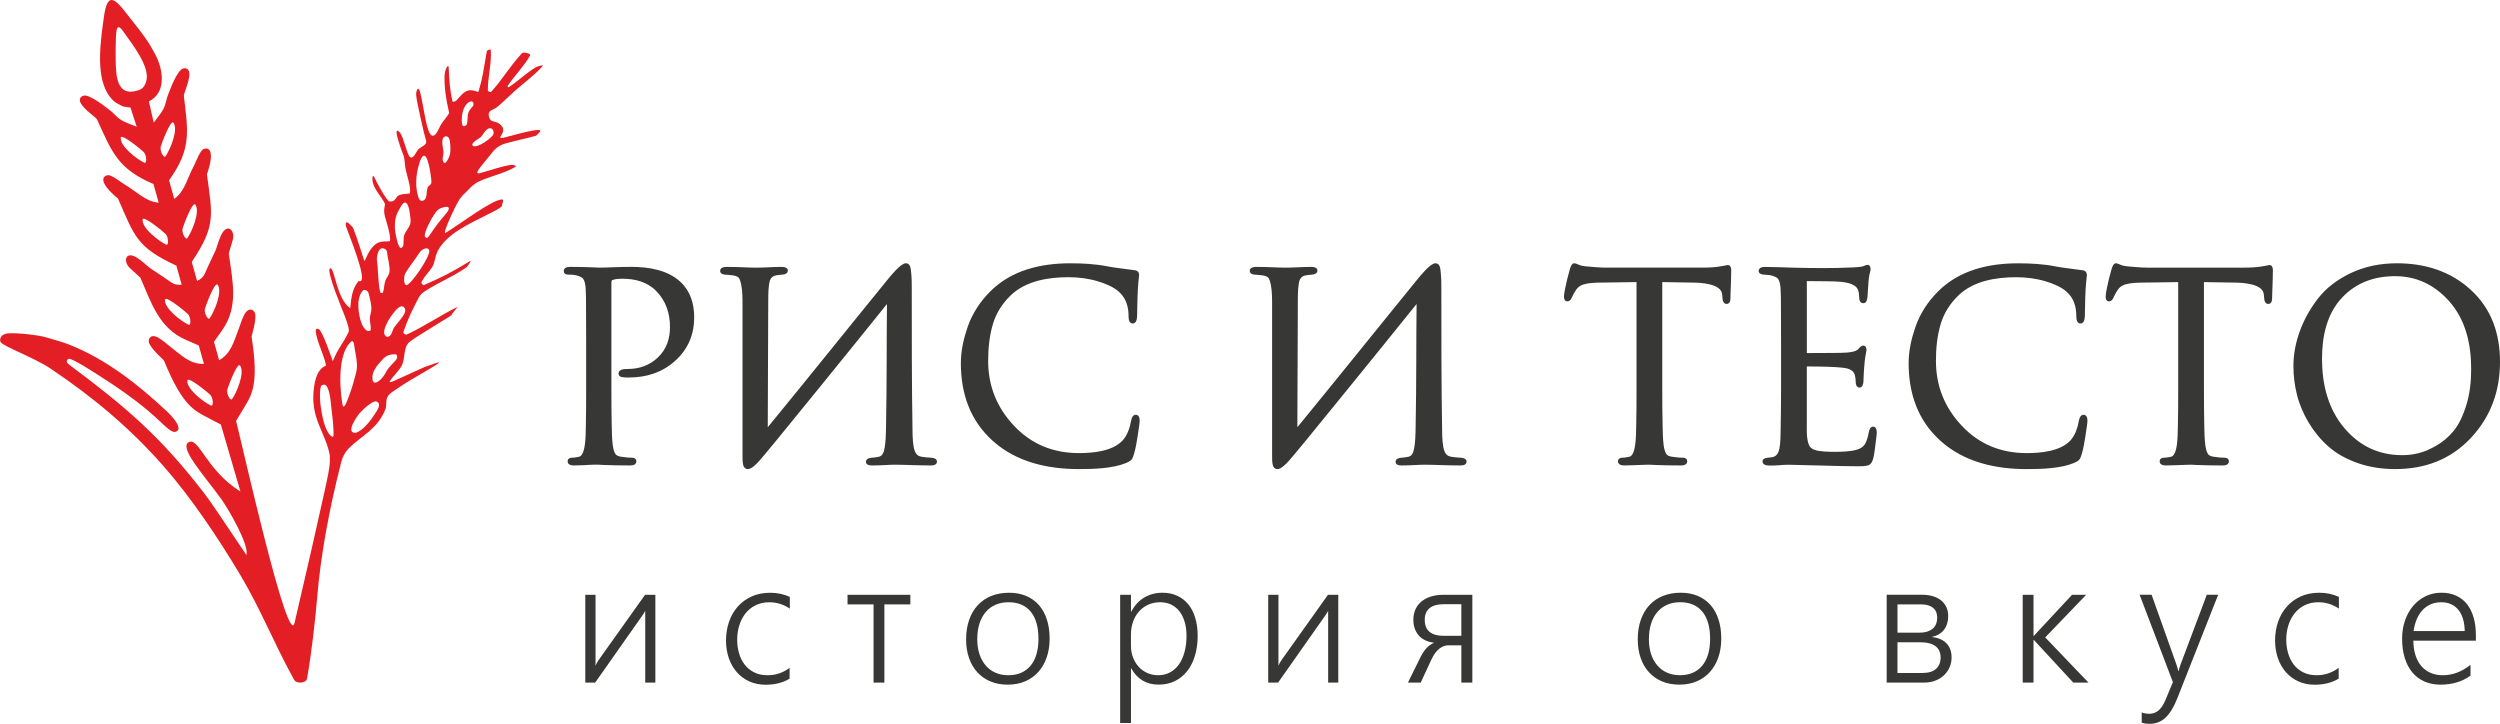 <?xml version="1.0" encoding="UTF-8"?>
<!DOCTYPE svg PUBLIC "-//W3C//DTD SVG 1.1//EN" "http://www.w3.org/Graphics/SVG/1.1/DTD/svg11.dtd">
<!-- Creator: CorelDRAW -->
<svg xmlns="http://www.w3.org/2000/svg" xml:space="preserve" width="175.221mm" height="50.734mm" style="shape-rendering:geometricPrecision; text-rendering:geometricPrecision; image-rendering:optimizeQuality; fill-rule:evenodd; clip-rule:evenodd"
viewBox="0 0 163.328 47.29"
 xmlns:xlink="http://www.w3.org/1999/xlink">
 <defs>
  <style type="text/css">
   <![CDATA[
    .fil0 {fill:#E31E24}
    .fil2 {fill:#373736}
    .fil1 {fill:#373736;fill-rule:nonzero}
   ]]>
  </style>
 </defs>
 <g id="Слой_x0020_1">
  <path class="fil0" d="M9.726 6.625l0.318 1.386c0.214,-0.303 0.469,-0.581 0.643,-0.909 0.12,-0.226 0.151,-0.488 0.229,-0.731 0.006,-0.018 0.495,-1.466 0.919,-1.827 0.179,-0.152 0.541,-0.137 0.538,0.299 -0.003,0.503 -0.379,1.27 -0.361,1.422 0.269,2.309 0.523,3.439 -0.967,5.511l0.339 1.219c0.698,-0.484 0.886,-1.453 1.286,-2.163 0.429,-1 0.545,-1.083 0.704,-1.121 0.257,-0.061 0.687,0.105 0.145,1.679 0.356,2.688 0.604,3.337 -0.989,5.722l0.345 1.242c0.476,-0.226 0.482,-0.453 0.724,-0.968l0.487 -1.035c0.141,-0.374 0.194,-0.652 0.37,-1.009 0.397,-0.803 0.934,-0.289 0.744,0.355l-0.253 0.859c0.231,1.772 0.676,3.452 -0.439,5.026l-0.529 0.747 0.336 1.207c0.801,-0.45 0.974,-1.273 1.287,-2.071 0.12,-0.306 0.208,-0.627 0.364,-0.916 0.287,-0.532 0.638,-0.301 0.698,-0.073 0.11,0.416 -0.233,1.484 -0.23,1.503 0.255,1.632 0.276,2.686 0.066,3.477 -0.164,0.617 -0.433,0.959 -1.077,2.041 0.412,1.612 3.413,15.009 3.823,13.186 0.31,-1.378 1.01,-4.304 1.563,-6.817 0.597,-2.711 0.863,-3.6 0.701,-4.303 -0.326,-1.421 -1.247,-2.297 -1.003,-4.193 0.073,-0.566 0.223,-1.27 0.795,-1.481 -0.114,-0.697 -0.638,-1.611 -0.67,-2.267 -0.011,-0.212 0.141,-0.144 0.196,-0.117 0.244,0.118 0.842,1.903 0.914,2.09 0.394,-0.955 0.58,-0.972 1.03,-1.903 0.133,-0.276 -0.472,-1.55 -0.873,-2.654 -0.283,-0.78 -0.479,-1.474 -0.335,-1.514 0.296,-0.082 0.429,2.029 1.316,2.607 0.07,-0.635 0.104,-1.212 0.513,-1.733 0.067,-0.086 0.129,0.023 0.201,-0.059 0.292,-0.333 -0.706,-2.759 -0.999,-3.576 -0.01,-0.027 -0.031,-0.187 0.027,-0.235 0.077,-0.063 0.412,0.277 0.462,0.399 0.264,0.643 0.714,2.159 0.73,2.133 0.093,-0.149 0.313,-0.833 0.767,-1.139 0.34,-0.229 0.885,-0.104 0.898,-0.187 0.07,-0.445 -0.332,-1.444 -0.377,-1.835 -0.03,-0.264 0.063,-0.519 0.049,-0.567 -0.123,-0.392 -0.947,-1.136 -0.806,-1.79 0.038,-0.177 0.162,0.156 0.331,0.472 0.245,0.457 0.569,1.018 0.732,1.135 0.023,0.016 0.204,0.043 0.33,-0.049 0.118,-0.086 0.175,-0.289 0.346,-0.354 0.297,-0.114 0.681,-0.055 0.697,-0.142 0.066,-0.361 -0.125,-0.891 -0.268,-1.486 -0.072,-0.298 -0.068,-0.741 -0.14,-0.93 -0.078,-0.205 -0.827,-2.149 -0.247,-1.528 0.203,0.217 0.402,1.195 0.622,1.565 0.038,0.064 0.163,0.084 0.22,0.037 0.173,-0.143 0.261,-0.423 0.389,-0.534 0.184,-0.159 0.568,-0.278 0.479,-0.538 -0.103,-0.301 -0.635,-2.642 -0.649,-2.988 -0.011,-0.27 0.13,-0.587 0.228,-0.283 0.314,0.983 0.462,3.614 1.085,2.792 0.126,-0.167 0.231,-0.457 0.351,-0.639 0.161,-0.243 0.353,-0.434 0.489,-0.679 0.018,-0.032 -0.168,-0.674 -0.245,-1.378 -0.021,-0.189 -0.106,-0.909 -0.016,-1.341 0.045,-0.215 0.224,-0.529 0.235,-0.249 0.029,0.808 0.085,1.449 0.235,2.176 0.021,0.102 0.207,0.018 0.285,-0.051 0.087,-0.077 0.386,-0.521 0.717,-0.629 0.326,-0.106 0.692,0.127 0.707,0.074 0.287,-0.952 0.31,-1.309 0.545,-2.638 0.016,-0.09 0.255,-0.172 0.261,-0.081 0.055,0.91 -0.197,1.732 -0.194,2.644 9.32122e-005,0.036 0.178,0.118 0.202,0.092 0.714,-0.759 1.082,-1.481 2.027,-2.539 0.084,-0.094 0.598,0.027 0.538,0.137 -0.379,0.692 -1.035,1.349 -1.474,2.005 -0.021,0.031 0.046,0.101 0.077,0.08 0.596,-0.396 1.118,-0.9 1.726,-1.279 0.138,-0.086 0.585,-0.216 0.478,-0.094 -0.54,0.615 -1.222,1.088 -1.83,1.636 -0.386,0.347 -0.752,0.717 -1.151,1.049 -0.152,0.126 -0.394,0.154 -0.498,0.322 -0.076,0.122 -0.027,0.299 0.031,0.431 0.04,0.09 0.143,0.152 0.238,0.174 0.194,0.045 0.284,0.063 0.438,0.19 0.6,0.498 -0.37,0.961 0.197,0.88 0.234,-0.034 2.978,-0.884 2.335,-0.321 -0.079,0.069 -0.124,0.165 -0.224,0.194 -0.567,0.165 -1.361,0.319 -1.957,0.494 -0.455,0.134 -0.712,0.368 -0.989,0.744 -0.32,0.435 -1.212,1.337 -0.69,1.197 0.932,-0.249 1.304,-0.421 2.051,-0.545 0.105,-0.017 0.387,0.063 0.297,0.12 -0.767,0.482 -2.113,0.733 -2.632,1.098 -0.346,0.243 -0.442,0.407 -0.593,0.544 -0.341,0.308 -0.448,0.459 -0.694,0.933 -0.292,0.565 -0.87,1.87 -0.674,1.755 0.833,-0.485 3.099,-2.228 3.719,-2.186 0.121,0.008 -0.015,0.28 -0.026,0.4 -0.012,0.135 -0.546,0.38 -0.665,0.444 -1.044,0.558 -2.461,1.116 -3.243,2.086 -0.5,0.62 -0.383,0.906 -0.602,1.402 -0.119,0.269 -0.557,0.669 -0.744,1.061 -0.036,0.075 0.085,0.228 0.162,0.195 1.122,-0.488 1.775,-0.803 3.041,-1.587 0.071,-0.044 -0.195,0.389 -0.265,0.435 -1.17,0.773 -1.653,0.876 -2.75,1.577 -0.165,0.105 -0.302,0.262 -0.392,0.436 -0.371,0.718 -0.734,1.447 -0.978,2.217 -0.028,0.087 0.144,0.192 0.227,0.154 1.129,-0.527 2.165,-1.236 3.281,-1.79 0.091,-0.045 -0.343,0.422 -0.365,0.521 -0.013,0.059 -2.476,1.493 -2.781,1.788 -0.374,0.362 -0.233,1.024 -0.463,1.492 -0.196,0.398 -0.578,0.681 -0.796,1.068 -0.033,0.059 0.142,0.015 0.204,-0.013l2.109 -0.953 0.656 -0.228c1.076,-0.374 -1.548,0.983 -2.473,1.648 -0.269,0.194 -0.519,0.294 -0.663,0.593 -0.091,0.188 -0.031,0.542 -0.106,0.737 -0.508,1.327 -1.609,1.769 -2.419,2.593 -0.23,0.234 -0.389,0.546 -0.47,0.863 -0.783,3.037 -1.349,6.117 -1.571,8.798 -0.115,1.394 -0.388,3.849 -0.672,5.374 -0.056,0.298 -0.683,0.346 -0.837,0.07 -1.275,-2.286 -2.187,-4.624 -3.528,-6.866 -1.461,-2.442 -3.201,-5.04 -5.02,-7.109 -2.145,-2.439 -4.548,-4.47 -7.38,-6.366 -1.051,-0.704 -3.086,-1.451 -3.247,-1.718 -0.067,-0.111 -0.033,-0.285 0.05,-0.385 0.099,-0.119 0.271,-0.172 0.426,-0.188 0.541,-0.055 2.015,0.107 2.509,0.263 0.493,0.155 0.999,0.276 1.48,0.465 2.429,0.957 4.509,2.601 6.395,4.367 0.694,0.659 0.863,1.095 0.711,1.241 -0.18,0.174 -0.358,0.183 -1.012,-0.446 -0.31,-0.298 -0.629,-0.589 -0.96,-0.865 -1.027,-0.854 -2.018,-1.538 -3.144,-2.254 -0.295,-0.187 -1.703,-1.11 -1.987,-1.111 -0.076,-0 -0.157,0.097 -0.15,0.173 0.009,0.099 0.109,0.172 0.188,0.232 3.686,2.749 5.945,4.686 8.737,8.308 0.376,0.488 0.723,0.999 1.067,1.511l1.739 2.587c0.22,-0.614 -1.191,-3.029 -1.606,-3.607 -1.164,-1.618 -2.89,-3.477 -2.112,-3.775 0.633,-0.242 1.158,1.892 3.335,3.243l-1.279 -4.378c-1.111,-0.592 -1.519,-0.745 -1.979,-1.188 -0.59,-0.568 -1.118,-1.48 -1.746,-3.008 -0.007,-0.017 -0.854,-0.753 -0.976,-1.166 -0.066,-0.226 0.114,-0.605 0.635,-0.299 0.283,0.166 0.525,0.395 0.785,0.595 0.682,0.52 1.255,1.134 2.174,1.104l-0.338 -1.206 -0.84 -0.365c-1.77,-0.768 -2.259,-2.436 -2.98,-4.071l-0.662 -0.603c-0.495,-0.452 -0.302,-1.17 0.453,-0.689 0.337,0.214 0.526,0.425 0.84,0.671l0.953 0.633c0.474,0.315 0.596,0.506 1.121,0.453l-0.348 -1.241c-2.599,-1.214 -2.723,-1.898 -3.812,-4.381 -1.279,-1.065 -0.997,-1.43 -0.746,-1.511 0.155,-0.05 0.298,-0.039 1.183,0.594 0.71,0.4 1.372,1.131 2.22,1.183l-0.342 -1.219c-2.348,-1.001 -2.716,-2.098 -3.683,-4.213 -0.063,-0.139 -0.782,-0.6 -1.046,-1.029 -0.229,-0.372 0.074,-0.572 0.305,-0.535 0.55,0.089 1.718,1.074 1.733,1.086 0.193,0.168 0.355,0.376 0.575,0.507 0.319,0.19 0.68,0.296 1.021,0.444l-0.405 -1.253 -0.487 -0.073c-0.192,-0.11 -0.407,-0.186 -0.575,-0.33 -0.179,-0.153 -0.331,-0.343 -0.45,-0.547 -0.765,-1.303 -0.429,-3.49 -0.228,-4.951 0.222,-1.617 0.649,-1.327 1.514,-0.203 0.4,0.52 0.823,1.024 1.2,1.562 0.238,0.339 0.448,0.698 0.643,1.064 0.495,0.926 0.782,2.472 -0.41,3.072zm13.474 21.649c0.138,-0.004 0.263,-0.095 0.375,-0.176 0.171,-0.125 0.326,-0.273 0.462,-0.435 0.202,-0.239 0.381,-0.496 0.548,-0.761 0.074,-0.118 0.153,-0.243 0.172,-0.381 0.03,-0.212 -0.081,-0.246 -0.143,-0.282 -0.246,-0.142 -1.049,0.658 -1.146,0.786 -0.477,0.626 -0.742,1.263 -0.268,1.249zm-2.027 -3.144c-0.075,0.01 -0.183,0.028 -0.204,0.101 -0.076,0.265 -0.068,0.55 -0.06,0.826 0.009,0.306 0.058,0.609 0.11,0.91 0.077,0.443 0.272,1.329 0.677,1.562 0.141,0.081 0.088,-0.318 0.085,-0.481 -0.008,-0.421 -0.07,-0.84 -0.117,-1.258 -0.041,-0.367 -0.065,-0.737 -0.145,-1.098 -0.031,-0.14 -0.155,-0.586 -0.346,-0.561zm3.744 -1.561c-0.204,0.228 -0.257,0.271 -0.415,0.533 -0.14,0.232 -0.194,0.406 -0.165,0.68 0.04,0.375 0.346,0.185 0.535,0.006 0.227,-0.216 0.343,-0.481 0.406,-0.582 0.204,-0.327 0.523,-0.564 0.639,-0.762 0.073,-0.125 -0.007,-0.279 -0.019,-0.288 -0.028,-0.021 -0.357,-0.019 -0.543,0.06 -0.266,0.114 -0.413,0.327 -0.437,0.354zm-1.803 -1.15c-0.009,-0.063 -0.091,-0.169 -0.14,-0.129 -0.789,0.635 -0.862,2.492 -0.612,4.079 0.079,0.5 0.278,-0.076 0.466,-0.571 0.094,-0.247 0.173,-0.5 0.248,-0.754 0.092,-0.311 0.111,-0.42 0.197,-0.732 0.144,-0.52 -0.078,-1.315 -0.159,-1.893zm2.009 -0.566c0.038,0.074 0.112,0.172 0.194,0.158 0.293,-0.048 0.314,-0.44 0.414,-0.591 0.292,-0.438 0.946,-0.996 0.686,-1.32 -0.206,-0.256 -0.519,0.083 -0.788,0.447 -0.372,0.504 -0.621,1.083 -0.507,1.305zm-1.126 -2.836c-0.073,-0.06 -0.213,-0.112 -0.28,-0.045 -0.487,0.483 -0.301,1.643 -0.078,2.196 0.048,0.12 0.121,0.233 0.207,0.33 0.052,0.059 0.121,0.116 0.198,0.128 0.061,0.01 0.162,-0.009 0.171,-0.07 0.036,-0.25 -0.062,-0.504 -0.053,-0.756 0.008,-0.219 0.109,-0.43 0.103,-0.649 -0.008,-0.286 -0.081,-0.567 -0.147,-0.845 -0.024,-0.101 -0.041,-0.221 -0.121,-0.288zm3.55 -2.664c-0.157,0.141 -0.259,0.334 -0.381,0.507 -0.234,0.33 -0.487,0.649 -0.687,1 -0.056,0.099 -0.065,0.22 -0.074,0.334 -0.008,0.099 -0.008,0.203 0.026,0.296 0.022,0.06 0.069,0.147 0.133,0.14 0.279,-0.03 1.572,-1.885 1.478,-2.281 -0.016,-0.068 -0.099,-0.125 -0.168,-0.124 -0.117,0.001 -0.239,0.05 -0.325,0.128zm-2.335 -0.043c-0.083,-0.087 -0.264,-0.125 -0.358,-0.05 -0.147,0.117 -0.195,0.331 -0.224,0.517 -0.033,0.209 0.026,0.422 0.04,0.633 0.018,0.271 0.025,0.544 0.054,0.814 0.03,0.291 0.034,0.59 0.122,0.869 0.016,0.052 0.139,0.078 0.16,0.028 0.104,-0.236 0.08,-0.512 0.16,-0.757 0.063,-0.192 0.219,-0.348 0.268,-0.544 0.041,-0.166 0.01,-0.343 -0.008,-0.512 -0.019,-0.187 -0.063,-0.37 -0.102,-0.553 -0.032,-0.149 -0.006,-0.334 -0.111,-0.445zm1.205 -3.073c0.076,-0.035 0.173,0.061 0.209,0.136 0.108,0.224 0.131,0.426 0.163,0.673 0.024,0.185 0.064,0.428 0.005,0.605 -0.084,0.253 -0.292,0.451 -0.384,0.701 -0.055,0.149 -0.03,0.316 -0.048,0.474 -0.01,0.09 0.006,0.19 -0.038,0.269 -0.031,0.056 -0.109,0.128 -0.166,0.099 -0.144,-0.074 -0.275,-0.671 -0.325,-0.985 -0.098,-0.611 0.008,-1.122 0.199,-1.438 0.092,-0.152 0.221,-0.459 0.383,-0.534zm1.518 2.286c-0.09,0.056 -0.186,-0.044 -0.188,-0.13 -0.005,-0.296 0.434,-1.08 0.455,-1.114 0.172,-0.271 0.34,-0.617 0.644,-0.697 0.114,-0.03 0.569,-0.202 0.456,0.129 -0.052,0.154 -0.383,0.485 -0.68,0.874 -0.316,0.414 -0.6,0.883 -0.688,0.937zm-0.314 -5.311c-0.146,0.144 -0.195,0.364 -0.255,0.561 -0.203,0.672 -0.256,1.483 -0.019,2.146 0.032,0.089 0.099,0.198 0.193,0.207 0.102,0.009 0.22,-0.07 0.26,-0.165 0.107,-0.247 0.056,-0.424 0.128,-0.683 0.045,-0.161 0.224,-0.173 0.255,-0.338 0.022,-0.116 -0.117,-1.3 -0.344,-1.664 -0.066,-0.105 -0.139,-0.142 -0.218,-0.064zm1.352 -0.289c-0.015,-0.278 -0.26,-1.067 0.22,-1.01 0.227,0.027 0.224,0.558 0.231,0.723 0.006,0.161 0.002,0.325 -0.037,0.482 -0.028,0.115 -0.322,0.835 -0.452,0.384 -0.055,-0.189 0.049,-0.382 0.038,-0.579zm1.93 -0.392c0.271,0.184 1.295,-0.551 1.34,-0.791 0.022,-0.116 -0.014,-0.408 -0.293,-0.355 -0.229,0.043 -0.411,0.456 -0.542,0.575 -0.07,0.064 -0.74,0.411 -0.506,0.57zm-0.723 -1.935c-0.016,0.173 -0.025,0.351 0.009,0.522 0.045,0.226 0.296,0.108 0.325,-0.051 0.043,-0.236 0.023,-0.529 0.08,-0.687 0.115,-0.317 0.311,-0.393 0.333,-0.514 0.088,-0.479 -0.655,-0.253 -0.747,0.73zm-17.94 17.262c-0.057,0.568 1.073,1.418 1.539,1.636 0.178,0.083 0.16,-0.491 -0.038,-0.696 -0.106,-0.11 -1.47,-1.251 -1.501,-0.94zm3.444 -0.974c0.332,0.464 -0.224,1.764 -0.52,2.185 -0.113,0.16 -0.383,-0.346 -0.314,-0.622 0.037,-0.148 0.651,-1.817 0.833,-1.563zm-4.907 -4.306c-0.057,0.568 1.073,1.418 1.539,1.636 0.178,0.083 0.16,-0.491 -0.038,-0.696 -0.106,-0.11 -1.47,-1.251 -1.501,-0.94zm3.444 -0.974c0.332,0.464 -0.224,1.764 -0.52,2.185 -0.113,0.16 -0.383,-0.346 -0.314,-0.622 0.037,-0.148 0.651,-1.817 0.833,-1.563zm-4.904 -4.26c-0.057,0.568 1.073,1.418 1.539,1.636 0.178,0.083 0.16,-0.491 -0.038,-0.696 -0.106,-0.11 -1.47,-1.251 -1.501,-0.94zm3.444 -0.974c0.332,0.464 -0.224,1.764 -0.52,2.185 -0.113,0.16 -0.383,-0.346 -0.314,-0.622 0.037,-0.148 0.651,-1.817 0.833,-1.563zm-4.871 -4.375c-0.057,0.568 1.073,1.418 1.539,1.636 0.178,0.083 0.16,-0.491 -0.038,-0.696 -0.106,-0.11 -1.47,-1.251 -1.501,-0.94zm3.444 -0.974c0.332,0.464 -0.224,1.764 -0.52,2.185 -0.113,0.161 -0.383,-0.346 -0.314,-0.622 0.037,-0.148 0.651,-1.817 0.833,-1.563zm-3.712 -6.058c-0.021,0.117 -0.041,0.259 -0.047,0.414 -0.023,0.603 -0.026,1.163 -0.017,1.556 0.021,0.947 0.031,2.435 1.468,1.97 0.249,-0.08 0.418,-0.217 0.528,-0.594 0.271,-0.929 -0.893,-2.392 -1.438,-3.166 -0.075,-0.106 -0.412,-0.644 -0.494,-0.18z"/>
  <path class="fil1" d="M42.154 44.595l0 -4.684c-0.026,0.04 -0.053,0.084 -0.077,0.128 -0.026,0.046 -0.053,0.086 -0.077,0.124l-3.116 4.431 -0.646 0 0 -5.737 0.669 0 0 4.64c0.019,-0.054 0.045,-0.111 0.079,-0.178 0.036,-0.065 0.079,-0.134 0.13,-0.208l3.027 -4.253 0.673 0 0 5.737 -0.661 0zm9.431 -0.258c-0.42,0.258 -0.929,0.39 -1.525,0.398 -0.405,0.004 -0.769,-0.067 -1.093,-0.212 -0.324,-0.145 -0.601,-0.348 -0.829,-0.608 -0.228,-0.26 -0.401,-0.566 -0.524,-0.918 -0.121,-0.354 -0.183,-0.738 -0.183,-1.151 0,-0.43 0.066,-0.836 0.194,-1.214 0.128,-0.379 0.317,-0.71 0.563,-0.991 0.247,-0.283 0.549,-0.505 0.905,-0.669 0.358,-0.165 0.765,-0.247 1.227,-0.247 0.468,0 0.894,0.092 1.28,0.273l0 0.763c-0.411,-0.277 -0.858,-0.415 -1.336,-0.415 -0.334,0 -0.633,0.065 -0.893,0.193 -0.262,0.128 -0.483,0.304 -0.66,0.526 -0.179,0.224 -0.315,0.482 -0.409,0.78 -0.094,0.296 -0.141,0.61 -0.141,0.943 0,0.306 0.04,0.6 0.119,0.88 0.079,0.281 0.202,0.528 0.364,0.742 0.164,0.216 0.371,0.386 0.622,0.513 0.251,0.128 0.545,0.191 0.884,0.191 0.53,0 1.008,-0.161 1.436,-0.482l0 0.706zm6.193 -4.852l0 5.11 -0.707 0 0 -5.11 -1.7 0 0 -0.627 4.103 0 0 0.627 -1.696 0zm8.051 5.244c-0.42,0 -0.795,-0.071 -1.129,-0.212 -0.334,-0.141 -0.618,-0.342 -0.854,-0.602 -0.236,-0.26 -0.417,-0.57 -0.541,-0.933 -0.124,-0.361 -0.188,-0.763 -0.188,-1.205 0,-0.478 0.068,-0.905 0.2,-1.283 0.132,-0.377 0.32,-0.696 0.565,-0.96 0.245,-0.264 0.541,-0.465 0.886,-0.602 0.347,-0.138 0.733,-0.207 1.161,-0.207 0.407,0 0.777,0.067 1.104,0.205 0.326,0.136 0.605,0.333 0.833,0.591 0.228,0.256 0.403,0.572 0.524,0.941 0.122,0.369 0.183,0.79 0.183,1.26 0,0.448 -0.064,0.857 -0.19,1.224 -0.126,0.369 -0.309,0.685 -0.545,0.95 -0.236,0.264 -0.522,0.47 -0.861,0.616 -0.337,0.145 -0.72,0.218 -1.148,0.218zm0.055 -5.384c-0.309,0 -0.588,0.054 -0.839,0.163 -0.251,0.107 -0.466,0.266 -0.643,0.472 -0.179,0.208 -0.317,0.463 -0.413,0.763 -0.094,0.3 -0.143,0.641 -0.143,1.021 0,0.36 0.049,0.683 0.143,0.97 0.096,0.289 0.232,0.535 0.407,0.74 0.173,0.205 0.386,0.363 0.637,0.474 0.251,0.109 0.53,0.165 0.839,0.165 0.317,0 0.597,-0.054 0.841,-0.159 0.243,-0.107 0.449,-0.262 0.618,-0.467 0.17,-0.203 0.298,-0.451 0.383,-0.748 0.087,-0.294 0.13,-0.631 0.13,-1.008 0,-0.773 -0.17,-1.364 -0.507,-1.773 -0.339,-0.409 -0.824,-0.614 -1.453,-0.614zm8.004 4.326l0 3.563 -0.707 0 0 -8.377 0.707 0 0 1.098 0.023 0c0.209,-0.4 0.49,-0.704 0.842,-0.916 0.351,-0.21 0.748,-0.316 1.189,-0.316 0.362,0 0.684,0.065 0.969,0.199 0.286,0.132 0.528,0.319 0.724,0.562 0.198,0.243 0.349,0.537 0.452,0.885 0.106,0.348 0.158,0.738 0.158,1.17 0,0.474 -0.058,0.906 -0.177,1.299 -0.117,0.39 -0.286,0.725 -0.507,1.004 -0.222,0.281 -0.49,0.499 -0.805,0.654 -0.315,0.155 -0.669,0.231 -1.063,0.231 -0.793,0 -1.389,-0.352 -1.783,-1.058l-0.023 0zm0 -1.463c0,0.262 0.043,0.507 0.13,0.736 0.087,0.229 0.207,0.432 0.362,0.606 0.155,0.172 0.341,0.31 0.562,0.411 0.219,0.101 0.46,0.151 0.726,0.151 0.283,0 0.539,-0.061 0.767,-0.182 0.228,-0.122 0.422,-0.294 0.582,-0.518 0.16,-0.224 0.283,-0.495 0.369,-0.813 0.087,-0.317 0.13,-0.673 0.13,-1.065 0,-0.335 -0.04,-0.639 -0.121,-0.91 -0.081,-0.27 -0.196,-0.501 -0.345,-0.692 -0.149,-0.189 -0.33,-0.335 -0.541,-0.436 -0.213,-0.101 -0.449,-0.151 -0.711,-0.151 -0.294,0 -0.56,0.055 -0.795,0.164 -0.236,0.111 -0.435,0.262 -0.601,0.451 -0.166,0.191 -0.292,0.413 -0.381,0.669 -0.089,0.256 -0.134,0.528 -0.134,0.817l0 0.761zm12.882 2.387l0 -4.684c-0.026,0.04 -0.053,0.084 -0.077,0.128 -0.026,0.046 -0.053,0.086 -0.077,0.124l-3.116 4.431 -0.646 0 0 -5.737 0.669 0 0 4.64c0.019,-0.054 0.045,-0.111 0.079,-0.178 0.036,-0.065 0.079,-0.134 0.13,-0.208l3.027 -4.253 0.673 0 0 5.737 -0.662 0zm8.702 0l0 -2.436 -0.844 0c-0.096,0 -0.194,0.015 -0.294,0.05 -0.098,0.034 -0.196,0.088 -0.292,0.163 -0.096,0.075 -0.19,0.172 -0.281,0.295 -0.092,0.121 -0.179,0.272 -0.26,0.451l-0.684 1.478 -0.835 0 0.829 -1.681c0.109,-0.224 0.237,-0.413 0.381,-0.568 0.143,-0.155 0.311,-0.273 0.501,-0.356 -0.449,-0.057 -0.788,-0.22 -1.016,-0.488 -0.228,-0.27 -0.341,-0.61 -0.341,-1.019 0,-0.226 0.04,-0.434 0.119,-0.631 0.079,-0.197 0.2,-0.367 0.364,-0.516 0.164,-0.147 0.369,-0.264 0.618,-0.35 0.249,-0.086 0.541,-0.128 0.876,-0.128l1.877 0 0 5.737 -0.718 0zm0 -5.122l-1.144 0c-0.415,0 -0.728,0.088 -0.935,0.26 -0.209,0.174 -0.313,0.426 -0.313,0.755 0,0.365 0.107,0.633 0.324,0.799 0.215,0.168 0.513,0.252 0.891,0.252l1.176 0 0 -2.067zm14.236 5.255c-0.42,0 -0.795,-0.071 -1.129,-0.212 -0.334,-0.141 -0.618,-0.342 -0.854,-0.602 -0.236,-0.26 -0.417,-0.57 -0.541,-0.933 -0.124,-0.361 -0.188,-0.763 -0.188,-1.205 0,-0.478 0.068,-0.905 0.2,-1.283 0.132,-0.377 0.32,-0.696 0.565,-0.96 0.245,-0.264 0.541,-0.465 0.886,-0.602 0.347,-0.138 0.733,-0.207 1.161,-0.207 0.407,0 0.777,0.067 1.104,0.205 0.326,0.136 0.605,0.333 0.833,0.591 0.228,0.256 0.403,0.572 0.524,0.941 0.123,0.369 0.183,0.79 0.183,1.26 0,0.448 -0.064,0.857 -0.19,1.224 -0.126,0.369 -0.309,0.685 -0.545,0.95 -0.236,0.264 -0.522,0.47 -0.861,0.616 -0.337,0.145 -0.72,0.218 -1.148,0.218zm0.055 -5.384c-0.309,0 -0.588,0.054 -0.839,0.163 -0.251,0.107 -0.466,0.266 -0.643,0.472 -0.179,0.208 -0.317,0.463 -0.413,0.763 -0.094,0.3 -0.143,0.641 -0.143,1.021 0,0.36 0.049,0.683 0.143,0.97 0.096,0.289 0.232,0.535 0.407,0.74 0.173,0.205 0.386,0.363 0.637,0.474 0.251,0.109 0.53,0.165 0.839,0.165 0.317,0 0.597,-0.054 0.841,-0.159 0.243,-0.107 0.449,-0.262 0.618,-0.467 0.17,-0.203 0.298,-0.451 0.383,-0.748 0.087,-0.294 0.13,-0.631 0.13,-1.008 0,-0.773 -0.17,-1.364 -0.507,-1.773 -0.339,-0.409 -0.824,-0.614 -1.453,-0.614zm17.736 3.603c0,0.235 -0.043,0.451 -0.132,0.652 -0.089,0.199 -0.211,0.373 -0.369,0.52 -0.158,0.149 -0.347,0.264 -0.564,0.348 -0.217,0.084 -0.454,0.126 -0.712,0.126l-2.463 0 0 -5.737 2.303 0c0.283,0 0.531,0.034 0.746,0.103 0.213,0.069 0.392,0.166 0.535,0.289 0.143,0.124 0.253,0.27 0.326,0.44 0.074,0.17 0.109,0.356 0.109,0.558 0,0.361 -0.092,0.662 -0.275,0.899 -0.185,0.237 -0.45,0.392 -0.795,0.467 0.43,0.054 0.754,0.195 0.969,0.43 0.215,0.233 0.322,0.534 0.322,0.905zm-0.939 -2.595c0,-0.126 -0.019,-0.243 -0.06,-0.35 -0.04,-0.107 -0.104,-0.197 -0.19,-0.273 -0.087,-0.077 -0.198,-0.138 -0.334,-0.18 -0.136,-0.044 -0.3,-0.065 -0.492,-0.065l-1.519 0 0 1.849 1.399 0c0.217,0 0.401,-0.025 0.552,-0.073 0.151,-0.05 0.273,-0.117 0.369,-0.205 0.096,-0.088 0.166,-0.191 0.209,-0.312 0.045,-0.119 0.066,-0.251 0.066,-0.392zm0.222 2.601c0,-0.151 -0.026,-0.285 -0.075,-0.407 -0.049,-0.121 -0.128,-0.226 -0.238,-0.314 -0.109,-0.088 -0.247,-0.155 -0.417,-0.201 -0.17,-0.048 -0.373,-0.071 -0.612,-0.071l-1.476 0 0 2.006 1.63 0c0.398,0 0.694,-0.09 0.892,-0.27 0.196,-0.18 0.296,-0.426 0.296,-0.744zm8.666 1.641l-2.573 -2.785 -0.023 0 0 2.785 -0.707 0 0 -5.737 0.707 0 0 2.683 0.023 0 2.495 -2.683 0.924 0 -2.678 2.785 2.827 2.953 -0.995 0zm6.792 1.042c-0.222,0.56 -0.475,0.975 -0.763,1.247 -0.287,0.27 -0.635,0.405 -1.042,0.405 -0.204,0 -0.375,-0.025 -0.515,-0.073l0 -0.671c0.081,0.029 0.162,0.052 0.245,0.067 0.083,0.013 0.168,0.021 0.253,0.021 0.232,0 0.433,-0.073 0.605,-0.22 0.17,-0.147 0.319,-0.371 0.443,-0.669l0.492 -1.178 -2.175 -5.709 0.784 0 1.617 4.544c0.023,0.059 0.043,0.128 0.064,0.205 0.021,0.076 0.039,0.151 0.058,0.228l0.026 0c0.019,-0.065 0.036,-0.128 0.053,-0.195 0.017,-0.065 0.04,-0.136 0.07,-0.214l1.717 -4.567 0.744 0 -2.676 6.78zm10.547 -1.3c-0.42,0.258 -0.929,0.39 -1.525,0.398 -0.405,0.004 -0.769,-0.067 -1.093,-0.212 -0.324,-0.145 -0.601,-0.348 -0.829,-0.608 -0.228,-0.26 -0.401,-0.566 -0.524,-0.918 -0.121,-0.354 -0.183,-0.738 -0.183,-1.151 0,-0.43 0.066,-0.836 0.194,-1.214 0.128,-0.379 0.317,-0.71 0.564,-0.991 0.247,-0.283 0.548,-0.505 0.905,-0.669 0.358,-0.165 0.765,-0.247 1.227,-0.247 0.468,0 0.894,0.092 1.28,0.273l0 0.763c-0.411,-0.277 -0.858,-0.415 -1.336,-0.415 -0.334,0 -0.633,0.065 -0.893,0.193 -0.262,0.128 -0.483,0.304 -0.66,0.526 -0.179,0.224 -0.315,0.482 -0.409,0.78 -0.094,0.296 -0.141,0.61 -0.141,0.943 0,0.306 0.04,0.6 0.119,0.88 0.079,0.281 0.202,0.528 0.364,0.742 0.164,0.216 0.371,0.386 0.622,0.513 0.251,0.128 0.545,0.191 0.884,0.191 0.53,0 1.008,-0.161 1.436,-0.482l0 0.706zm4.879 -2.482c0.004,0.352 0.049,0.667 0.138,0.947 0.089,0.281 0.217,0.518 0.383,0.713 0.164,0.193 0.366,0.342 0.603,0.444 0.238,0.103 0.505,0.155 0.805,0.155 0.635,0 1.238,-0.226 1.806,-0.677l0 0.706c-0.543,0.392 -1.197,0.587 -1.966,0.587 -0.381,0 -0.724,-0.067 -1.033,-0.201 -0.309,-0.134 -0.573,-0.331 -0.79,-0.585 -0.217,-0.256 -0.385,-0.572 -0.503,-0.945 -0.117,-0.373 -0.177,-0.799 -0.177,-1.278 0,-0.43 0.066,-0.828 0.194,-1.193 0.128,-0.365 0.307,-0.683 0.535,-0.95 0.228,-0.266 0.5,-0.476 0.812,-0.627 0.313,-0.151 0.656,-0.226 1.027,-0.226 0.364,0 0.686,0.063 0.965,0.193 0.281,0.128 0.515,0.312 0.705,0.551 0.19,0.239 0.334,0.532 0.434,0.874 0.1,0.344 0.149,0.729 0.149,1.155l0 0.358 -4.086 0zm3.357 -0.627c-0.01,-0.597 -0.151,-1.06 -0.418,-1.388 -0.27,-0.329 -0.643,-0.493 -1.122,-0.493 -0.239,0 -0.462,0.042 -0.665,0.128 -0.204,0.086 -0.385,0.21 -0.539,0.373 -0.155,0.163 -0.283,0.361 -0.383,0.595 -0.102,0.233 -0.173,0.495 -0.213,0.786l3.34 0z"/>
  <path class="fil2" d="M40.717 24.646c-0.155,-0.003 -0.307,-0.072 -0.307,-0.253 0,-0.274 0.394,-0.287 0.589,-0.287 0.757,0 1.429,-0.227 1.982,-0.753 0.564,-0.535 0.79,-1.219 0.79,-1.985 0,-0.901 -0.264,-1.708 -0.902,-2.358 -0.59,-0.601 -1.385,-0.8 -2.205,-0.8 -0.208,0 -0.478,0.013 -0.672,0.091 -0.045,0.018 -0.049,0.156 -0.049,0.194l0 6.906c0,0.793 0.003,1.586 0.021,2.379 0.01,0.416 0.013,0.838 0.062,1.251 0.023,0.193 0.065,0.426 0.16,0.597 0.076,0.137 0.234,0.188 0.38,0.209 0.243,0.035 0.491,0.066 0.737,0.066 0.146,0 0.27,0.076 0.27,0.236 0,0.222 -0.229,0.27 -0.404,0.27 -0.3,0 -0.601,-0.003 -0.901,-0.008 -0.276,-0.005 -0.552,-0.011 -0.828,-0.025 -0.112,-0.006 -0.225,-0.017 -0.338,-0.017l-0.302 0c-0.231,0 -0.461,0.024 -0.692,0.033 -0.206,0.009 -0.413,0.017 -0.619,0.017 -0.175,0 -0.404,-0.048 -0.404,-0.27 0,-0.16 0.124,-0.236 0.27,-0.236 0.157,0 0.324,-0.034 0.477,-0.065 0.264,-0.053 0.352,-0.593 0.38,-0.809 0.053,-0.412 0.054,-0.835 0.063,-1.25 0.018,-0.793 0.019,-1.586 0.019,-2.379l0 -2.957c0,-0.817 -0,-1.635 -0.008,-2.452 -0.003,-0.389 0.001,-0.78 -0.026,-1.168 -0.013,-0.185 -0.047,-0.441 -0.153,-0.597 -0.093,-0.137 -0.311,-0.203 -0.464,-0.238 -0.173,-0.04 -0.364,-0.047 -0.541,-0.047 -0.146,0 -0.27,-0.076 -0.27,-0.236 0,-0.222 0.229,-0.27 0.404,-0.27 0.259,0 0.517,0.003 0.776,0.008 0.256,0.005 0.513,0.012 0.769,0.025 0.118,0.006 0.236,0.017 0.354,0.017 0.301,0 0.602,-0.015 0.903,-0.025 0.405,-0.013 0.809,-0.025 1.214,-0.025 1.118,0 2.375,0.196 3.219,0.995 0.646,0.612 0.882,1.429 0.882,2.3 0,1.115 -0.394,2.066 -1.22,2.822 -0.856,0.783 -1.901,1.111 -3.049,1.111 -0.117,0 -0.25,0.004 -0.366,-0.017zm17.23 -4.784c-1.481,1.848 -2.975,3.685 -4.467,5.524 -0.895,1.103 -1.79,2.205 -2.69,3.303 -0.261,0.318 -0.523,0.637 -0.787,0.953 -0.137,0.165 -0.274,0.33 -0.418,0.489 -0.157,0.171 -0.479,0.515 -0.722,0.515 -0.165,0 -0.268,-0.109 -0.307,-0.261 -0.053,-0.2 -0.047,-0.473 -0.047,-0.681l0 -9.78c0,-0.425 0,-0.892 -0.081,-1.31 -0.024,-0.124 -0.085,-0.394 -0.178,-0.482 -0.089,-0.084 -0.247,-0.123 -0.365,-0.141 -0.097,-0.015 -0.196,-0.024 -0.294,-0.033 -0.076,-0.007 -0.153,-0.013 -0.229,-0.016 -0.151,-0.007 -0.314,-0.077 -0.314,-0.253 0,-0.233 0.301,-0.253 0.471,-0.253 0.341,0 0.681,0.014 1.021,0.025 0.276,0.009 0.551,0.025 0.827,0.025 0.289,0 0.579,-0.013 0.868,-0.025 0.271,-0.012 0.541,-0.025 0.812,-0.025 0.158,0 0.421,0.023 0.421,0.236 0,0.192 -0.183,0.255 -0.342,0.269 -0.14,0.012 -0.285,0.021 -0.423,0.048 -0.178,0.035 -0.319,0.123 -0.388,0.295 -0.12,0.3 -0.123,0.953 -0.125,1.286l-0.032 8.341c1.37,-1.668 2.726,-3.347 4.085,-5.024 1.246,-1.538 2.487,-3.08 3.739,-4.613 0.212,-0.259 0.863,-1.075 1.197,-1.075 0.121,0 0.216,0.062 0.266,0.172 0.057,0.125 0.074,0.349 0.087,0.489 0.034,0.356 0.034,0.715 0.034,1.071 0,3.091 -0.002,6.182 0.05,9.273 0.006,0.373 0.02,0.927 0.151,1.274 0.077,0.203 0.211,0.322 0.426,0.36 0.211,0.037 0.428,0.051 0.641,0.065 0.154,0.011 0.378,0.055 0.378,0.253 0,0.211 -0.224,0.253 -0.387,0.253 -0.438,0 -0.876,-0.014 -1.314,-0.025 -0.346,-0.009 -0.692,-0.025 -1.038,-0.025 -0.219,0 -0.438,0.014 -0.657,0.025 -0.285,0.014 -0.57,0.025 -0.855,0.025 -0.156,0 -0.388,-0.032 -0.388,-0.236 0,-0.204 0.215,-0.257 0.377,-0.269 0.154,-0.012 0.315,-0.027 0.466,-0.064 0.213,-0.051 0.3,-0.241 0.345,-0.437 0.109,-0.468 0.113,-1.02 0.123,-1.501 0.028,-1.469 0.038,-2.939 0.042,-4.409 0.004,-1.211 0.005,-2.421 0.02,-3.631zm6.611 3.724c0,1.633 0.568,3.038 1.686,4.226 1.149,1.222 2.576,1.789 4.245,1.789 0.906,0 2.16,-0.114 2.827,-0.799 0.342,-0.352 0.5,-0.87 0.586,-1.341 0.029,-0.16 0.106,-0.363 0.301,-0.363 0.211,0 0.253,0.224 0.253,0.387 0,0.108 -0.019,0.218 -0.033,0.324 -0.029,0.218 -0.062,0.436 -0.095,0.654 -0.062,0.405 -0.129,0.819 -0.248,1.212 -0.034,0.114 -0.084,0.273 -0.163,0.362 -0.082,0.093 -0.238,0.164 -0.352,0.212 -0.867,0.361 -2.14,0.397 -3.077,0.397 -2.041,0 -4.082,-0.451 -5.636,-1.85 -1.488,-1.34 -2.078,-3.107 -2.078,-5.074 0,-0.804 0.182,-1.607 0.444,-2.363 0.307,-0.886 0.816,-1.658 1.477,-2.32 1.395,-1.395 3.304,-1.838 5.221,-1.838 0.822,0 1.655,0.043 2.463,0.204 0.184,0.037 0.37,0.063 0.556,0.09 0.404,0.059 0.81,0.112 1.215,0.161 0.176,0.021 0.27,0.146 0.27,0.319 0,0.06 -0.009,0.121 -0.018,0.18 -0.016,0.102 -0.024,0.206 -0.032,0.309 -0.012,0.153 -0.024,0.306 -0.033,0.46 -0.02,0.32 -0.025,0.641 -0.033,0.961 -0.006,0.255 -0.011,0.51 -0.017,0.764 -0.004,0.183 -0.045,0.485 -0.287,0.485 -0.245,0 -0.27,-0.308 -0.27,-0.488 0,-0.623 -0.173,-1.195 -0.658,-1.611 -0.366,-0.313 -0.881,-0.515 -1.337,-0.654 -0.627,-0.19 -1.281,-0.271 -1.935,-0.271 -1.316,0 -2.787,0.237 -3.771,1.189 -0.533,0.515 -0.931,1.122 -1.149,1.833 -0.242,0.788 -0.322,1.634 -0.322,2.455zm27.987 -3.724c-1.481,1.848 -2.975,3.685 -4.467,5.524 -0.895,1.103 -1.79,2.205 -2.69,3.303 -0.261,0.318 -0.523,0.637 -0.787,0.953 -0.137,0.165 -0.274,0.33 -0.418,0.489 -0.157,0.171 -0.479,0.515 -0.722,0.515 -0.165,0 -0.268,-0.109 -0.307,-0.261 -0.053,-0.2 -0.046,-0.473 -0.046,-0.681l0 -9.78c0,-0.425 0,-0.892 -0.081,-1.31 -0.024,-0.124 -0.085,-0.394 -0.178,-0.482 -0.09,-0.084 -0.247,-0.123 -0.365,-0.141 -0.097,-0.015 -0.196,-0.024 -0.294,-0.033 -0.076,-0.007 -0.153,-0.013 -0.229,-0.016 -0.151,-0.007 -0.314,-0.077 -0.314,-0.253 0,-0.233 0.301,-0.253 0.471,-0.253 0.341,0 0.681,0.014 1.021,0.025 0.276,0.009 0.551,0.025 0.827,0.025 0.29,0 0.579,-0.013 0.868,-0.025 0.271,-0.012 0.541,-0.025 0.812,-0.025 0.158,0 0.421,0.023 0.421,0.236 0,0.192 -0.183,0.255 -0.342,0.269 -0.14,0.012 -0.285,0.021 -0.423,0.048 -0.178,0.035 -0.319,0.123 -0.388,0.295 -0.12,0.3 -0.123,0.953 -0.125,1.286l-0.032 8.341c1.37,-1.668 2.726,-3.347 4.085,-5.024 1.246,-1.538 2.487,-3.08 3.739,-4.613 0.212,-0.259 0.863,-1.075 1.197,-1.075 0.121,0 0.216,0.062 0.266,0.172 0.057,0.125 0.074,0.349 0.087,0.489 0.034,0.356 0.034,0.715 0.034,1.071 0,3.091 -0.002,6.182 0.051,9.273 0.006,0.373 0.02,0.927 0.151,1.274 0.077,0.203 0.211,0.322 0.426,0.36 0.211,0.037 0.428,0.051 0.641,0.065 0.154,0.011 0.378,0.055 0.378,0.253 0,0.211 -0.224,0.253 -0.387,0.253 -0.438,0 -0.876,-0.014 -1.314,-0.025 -0.346,-0.009 -0.692,-0.025 -1.038,-0.025 -0.219,0 -0.438,0.014 -0.657,0.025 -0.285,0.014 -0.57,0.025 -0.855,0.025 -0.156,0 -0.387,-0.032 -0.387,-0.236 0,-0.204 0.215,-0.257 0.377,-0.269 0.154,-0.012 0.315,-0.027 0.466,-0.064 0.213,-0.051 0.3,-0.241 0.345,-0.437 0.109,-0.468 0.113,-1.02 0.122,-1.501 0.028,-1.469 0.038,-2.939 0.042,-4.409 0.004,-1.211 0.005,-2.421 0.02,-3.631zm14.372 -1.433c-0.368,0.002 -0.737,0.009 -1.105,0.016 -0.415,0.008 -0.83,0.012 -1.245,0.017 -0.351,0.004 -0.777,0.019 -1.113,0.12 -0.205,0.062 -0.371,0.176 -0.489,0.356 -0.103,0.158 -0.201,0.324 -0.274,0.498 -0.052,0.126 -0.141,0.252 -0.293,0.252 -0.164,0 -0.22,-0.148 -0.22,-0.287 0,-0.194 0.046,-0.41 0.084,-0.601 0.079,-0.399 0.18,-0.793 0.291,-1.184 0.04,-0.14 0.121,-0.418 0.298,-0.418 0.074,0 0.231,0.072 0.305,0.103 0.141,0.059 0.294,0.086 0.446,0.099 0.437,0.036 0.877,0.084 1.316,0.084l6.301 0c0.388,0 0.787,-0.014 1.17,-0.082 0.071,-0.012 0.142,-0.023 0.213,-0.034 0.05,-0.008 0.102,-0.016 0.151,-0.03 0.042,-0.012 0.086,-0.022 0.13,-0.022 0.182,0 0.219,0.194 0.219,0.337 0,0.349 -0.014,0.698 -0.025,1.046 -0.009,0.267 -0.025,0.535 -0.025,0.802 0,0.162 -0.054,0.354 -0.253,0.354 -0.216,0 -0.265,-0.248 -0.27,-0.417 -0.001,-0.026 -0.003,-0.052 -0.007,-0.077 -0.005,-0.035 -0.008,-0.07 -0.01,-0.105 -0.035,-0.735 -1.409,-0.791 -1.933,-0.795 -0.354,-0.003 -0.707,-0.008 -1.061,-0.017 -0.307,-0.007 -0.613,-0.015 -0.92,-0.016l0 6.972c0,0.793 0.003,1.586 0.021,2.379 0.01,0.416 0.013,0.838 0.062,1.251 0.023,0.193 0.065,0.426 0.16,0.597 0.076,0.137 0.234,0.188 0.38,0.209 0.243,0.035 0.491,0.066 0.737,0.066 0.146,0 0.27,0.076 0.27,0.236 0,0.222 -0.229,0.27 -0.404,0.27 -0.3,0 -0.601,-0.003 -0.901,-0.008 -0.276,-0.005 -0.552,-0.011 -0.828,-0.025 -0.112,-0.006 -0.225,-0.017 -0.338,-0.017 -0.108,0 -0.216,0.005 -0.324,0.008 -0.235,0.006 -0.469,0.015 -0.704,0.025 -0.206,0.009 -0.413,0.017 -0.619,0.017 -0.175,0 -0.404,-0.048 -0.404,-0.27 0,-0.16 0.124,-0.236 0.27,-0.236 0.157,0 0.324,-0.034 0.477,-0.065 0.264,-0.053 0.352,-0.593 0.38,-0.809 0.053,-0.412 0.054,-0.835 0.064,-1.25 0.018,-0.793 0.019,-1.586 0.019,-2.379l0 -6.972zm11.127 -0.067c-0.001,0.012 -0.001,0.025 -0.001,0.033l0 4.638c0,0.007 0,0.02 0.001,0.033 0.591,-9.32122e-005 1.182,-0.001 1.773,-0.009 0.283,-0.004 0.569,-0.001 0.852,-0.024 0.209,-0.017 0.605,-0.066 0.747,-0.237 0.073,-0.088 0.182,-0.217 0.306,-0.217 0.156,0 0.219,0.133 0.219,0.27 0,0.059 -0.016,0.122 -0.028,0.18 -0.023,0.109 -0.04,0.219 -0.057,0.328 -0.023,0.148 -0.036,0.297 -0.049,0.445 -0.022,0.235 -0.04,0.471 -0.05,0.707 -0.006,0.144 -0.007,0.288 -0.017,0.432 -0.01,0.15 -0.062,0.379 -0.253,0.379 -0.215,0 -0.253,-0.239 -0.253,-0.404 0,-0.147 -0.021,-0.291 -0.062,-0.433 -0.096,-0.33 -0.456,-0.424 -0.759,-0.458 -0.321,-0.036 -0.645,-0.051 -0.969,-0.062 -0.467,-0.016 -0.934,-0.021 -1.402,-0.021l0 1.461c0,0.288 0,0.577 0,0.865 0,0.428 0,0.857 0,1.285 0,0.239 -0.007,0.479 0,0.718 0.008,0.255 0.039,0.548 0.133,0.786 0.062,0.158 0.18,0.257 0.336,0.319 0.344,0.137 0.97,0.142 1.344,0.142 0.463,0 1.029,-0.011 1.473,-0.145 0.2,-0.06 0.38,-0.164 0.498,-0.34 0.143,-0.214 0.218,-0.547 0.265,-0.798 0.028,-0.151 0.097,-0.362 0.284,-0.362 0.204,0 0.236,0.232 0.236,0.387 0,0.088 -0.012,0.176 -0.022,0.263 -0.019,0.171 -0.041,0.341 -0.063,0.511 -0.039,0.295 -0.068,0.598 -0.137,0.888 -0.043,0.181 -0.131,0.4 -0.318,0.473 -0.182,0.071 -0.521,0.068 -0.721,0.068 -0.819,0 -1.638,-0.03 -2.457,-0.05 -0.511,-0.013 -1.022,-0.026 -1.533,-0.038 -0.188,-0.005 -0.376,-0.012 -0.564,-0.012 -0.192,0 -0.386,0.018 -0.577,0.033 -0.223,0.018 -0.447,0.025 -0.671,0.017 -0.172,-0.006 -0.4,-0.05 -0.4,-0.27 0,-0.159 0.172,-0.216 0.301,-0.235 0.122,-0.017 0.256,-0.02 0.375,-0.048 0.173,-0.041 0.281,-0.15 0.353,-0.31 0.126,-0.282 0.141,-0.828 0.148,-1.141 0.022,-1.001 0.034,-2.003 0.034,-3.005l0 -2.957c0,-0.817 -0,-1.635 -0.008,-2.452 -0.003,-0.389 0.001,-0.78 -0.026,-1.168 -0.013,-0.185 -0.047,-0.441 -0.153,-0.597 -0.089,-0.131 -0.324,-0.2 -0.47,-0.239 -0.037,-0.01 -0.074,-0.017 -0.113,-0.021 -0.063,-0.006 -0.127,-0.012 -0.19,-0.017 -0.053,-0.004 -0.106,-0.004 -0.159,-0.008 -0.138,-0.011 -0.344,-0.062 -0.344,-0.236 0,-0.222 0.229,-0.27 0.404,-0.27 0.634,0 1.268,0.035 1.902,0.05 1.278,0.03 2.56,0.045 3.838,-0.017 0.161,-0.008 0.587,-0.025 0.722,-0.088 0.069,-0.033 0.166,-0.08 0.243,-0.08 0.16,0 0.203,0.157 0.203,0.287 0,0.09 -0.041,0.219 -0.063,0.309 -0.039,0.161 -0.061,0.325 -0.072,0.49l-0.067 1.008c-0.011,0.161 -0.064,0.412 -0.27,0.412 -0.204,0 -0.27,-0.182 -0.27,-0.354 0,-0.17 -0.019,-0.348 -0.076,-0.509 -0.139,-0.393 -0.738,-0.494 -1.096,-0.532 -0.259,-0.027 -0.522,-0.03 -0.783,-0.036 -0.49,-0.011 -0.979,-0.014 -1.469,-0.014zm8.434 5.225c0,1.633 0.568,3.038 1.686,4.226 1.149,1.222 2.576,1.789 4.245,1.789 0.906,0 2.16,-0.114 2.827,-0.799 0.342,-0.352 0.5,-0.87 0.585,-1.341 0.029,-0.16 0.106,-0.363 0.301,-0.363 0.211,0 0.253,0.224 0.253,0.387 0,0.108 -0.019,0.218 -0.033,0.324 -0.029,0.218 -0.062,0.436 -0.095,0.654 -0.062,0.405 -0.129,0.819 -0.248,1.212 -0.034,0.114 -0.084,0.273 -0.163,0.362 -0.082,0.093 -0.238,0.164 -0.352,0.212 -0.867,0.361 -2.14,0.397 -3.077,0.397 -2.041,0 -4.082,-0.451 -5.636,-1.85 -1.488,-1.34 -2.078,-3.107 -2.078,-5.074 0,-0.804 0.182,-1.607 0.444,-2.363 0.307,-0.886 0.816,-1.658 1.477,-2.32 1.395,-1.395 3.304,-1.838 5.221,-1.838 0.822,0 1.655,0.043 2.463,0.204 0.184,0.037 0.37,0.063 0.556,0.09 0.404,0.059 0.81,0.112 1.215,0.161 0.176,0.021 0.27,0.146 0.27,0.319 0,0.06 -0.009,0.121 -0.018,0.18 -0.016,0.102 -0.024,0.206 -0.033,0.309 -0.012,0.153 -0.024,0.306 -0.033,0.46 -0.02,0.32 -0.025,0.641 -0.033,0.961 -0.006,0.255 -0.011,0.51 -0.017,0.764 -0.004,0.183 -0.045,0.485 -0.287,0.485 -0.245,0 -0.27,-0.308 -0.27,-0.488 0,-0.623 -0.173,-1.195 -0.658,-1.611 -0.366,-0.313 -0.881,-0.515 -1.337,-0.654 -0.627,-0.19 -1.281,-0.271 -1.935,-0.271 -1.316,0 -2.787,0.237 -3.771,1.189 -0.533,0.515 -0.931,1.122 -1.149,1.833 -0.242,0.788 -0.322,1.634 -0.322,2.455zm15.827 -5.157c-0.368,0.002 -0.737,0.009 -1.105,0.016 -0.415,0.008 -0.83,0.012 -1.245,0.017 -0.351,0.004 -0.777,0.019 -1.113,0.12 -0.205,0.062 -0.371,0.176 -0.489,0.356 -0.103,0.158 -0.201,0.324 -0.274,0.498 -0.052,0.126 -0.141,0.252 -0.293,0.252 -0.164,0 -0.22,-0.148 -0.22,-0.287 0,-0.194 0.046,-0.41 0.084,-0.601 0.079,-0.399 0.18,-0.793 0.291,-1.184 0.04,-0.14 0.121,-0.418 0.298,-0.418 0.074,0 0.231,0.072 0.305,0.103 0.141,0.059 0.294,0.086 0.446,0.099 0.437,0.036 0.877,0.084 1.316,0.084l6.301 0c0.388,0 0.787,-0.014 1.17,-0.082 0.071,-0.012 0.142,-0.023 0.213,-0.034 0.05,-0.008 0.102,-0.016 0.151,-0.03 0.042,-0.012 0.086,-0.022 0.13,-0.022 0.182,0 0.219,0.194 0.219,0.337 0,0.349 -0.014,0.698 -0.025,1.046 -0.009,0.267 -0.025,0.535 -0.025,0.802 0,0.162 -0.054,0.354 -0.253,0.354 -0.216,0 -0.265,-0.248 -0.27,-0.417 -0.001,-0.026 -0.003,-0.052 -0.007,-0.077 -0.005,-0.035 -0.008,-0.07 -0.01,-0.105 -0.035,-0.735 -1.409,-0.791 -1.933,-0.795 -0.354,-0.003 -0.707,-0.008 -1.061,-0.017 -0.307,-0.007 -0.613,-0.015 -0.92,-0.016l0 6.972c0,0.793 0.003,1.586 0.021,2.379 0.01,0.416 0.013,0.838 0.062,1.251 0.023,0.193 0.065,0.426 0.16,0.597 0.076,0.137 0.234,0.188 0.38,0.209 0.243,0.035 0.491,0.066 0.737,0.066 0.146,0 0.27,0.076 0.27,0.236 0,0.222 -0.229,0.27 -0.404,0.27 -0.3,0 -0.601,-0.003 -0.901,-0.008 -0.276,-0.005 -0.552,-0.011 -0.828,-0.025 -0.112,-0.006 -0.225,-0.017 -0.338,-0.017 -0.108,0 -0.216,0.005 -0.324,0.008 -0.235,0.006 -0.469,0.015 -0.704,0.025 -0.206,0.009 -0.413,0.017 -0.619,0.017 -0.175,0 -0.404,-0.048 -0.404,-0.27 0,-0.16 0.124,-0.236 0.27,-0.236 0.157,0 0.324,-0.034 0.477,-0.065 0.264,-0.053 0.352,-0.593 0.38,-0.809 0.053,-0.412 0.054,-0.835 0.064,-1.25 0.018,-0.793 0.019,-1.586 0.019,-2.379l0 -6.972zm14.183 12.216c-0.844,0 -1.685,-0.119 -2.482,-0.403 -0.688,-0.245 -1.344,-0.59 -1.893,-1.076 -0.509,-0.451 -0.939,-0.978 -1.287,-1.561 -0.338,-0.567 -0.602,-1.176 -0.763,-1.818 -0.154,-0.615 -0.231,-1.247 -0.231,-1.881 0,-0.763 0.147,-1.512 0.403,-2.23 0.276,-0.775 0.68,-1.493 1.179,-2.146 0.563,-0.736 1.311,-1.279 2.141,-1.678 0.952,-0.458 1.981,-0.652 3.033,-0.652 1.814,0 3.485,0.498 4.839,1.741 1.359,1.248 1.901,2.881 1.901,4.695 0,1.899 -0.596,3.58 -1.902,4.974 -1.328,1.418 -3.015,2.034 -4.938,2.034zm0.454 -0.909c0.349,0 0.697,-0.044 1.037,-0.123 0.41,-0.095 0.809,-0.282 1.173,-0.49 0.434,-0.247 0.812,-0.569 1.131,-0.952 0.385,-0.462 0.641,-1.066 0.824,-1.635 0.25,-0.78 0.338,-1.612 0.338,-2.429 0,-1.612 -0.353,-3.228 -1.461,-4.455 -0.942,-1.042 -2.098,-1.61 -3.512,-1.61 -1.335,0 -2.515,0.408 -3.447,1.386 -1.025,1.075 -1.324,2.567 -1.324,4.007 0,1.667 0.386,3.288 1.496,4.574 0.988,1.145 2.231,1.726 3.745,1.726z"/>
 </g>
</svg>
